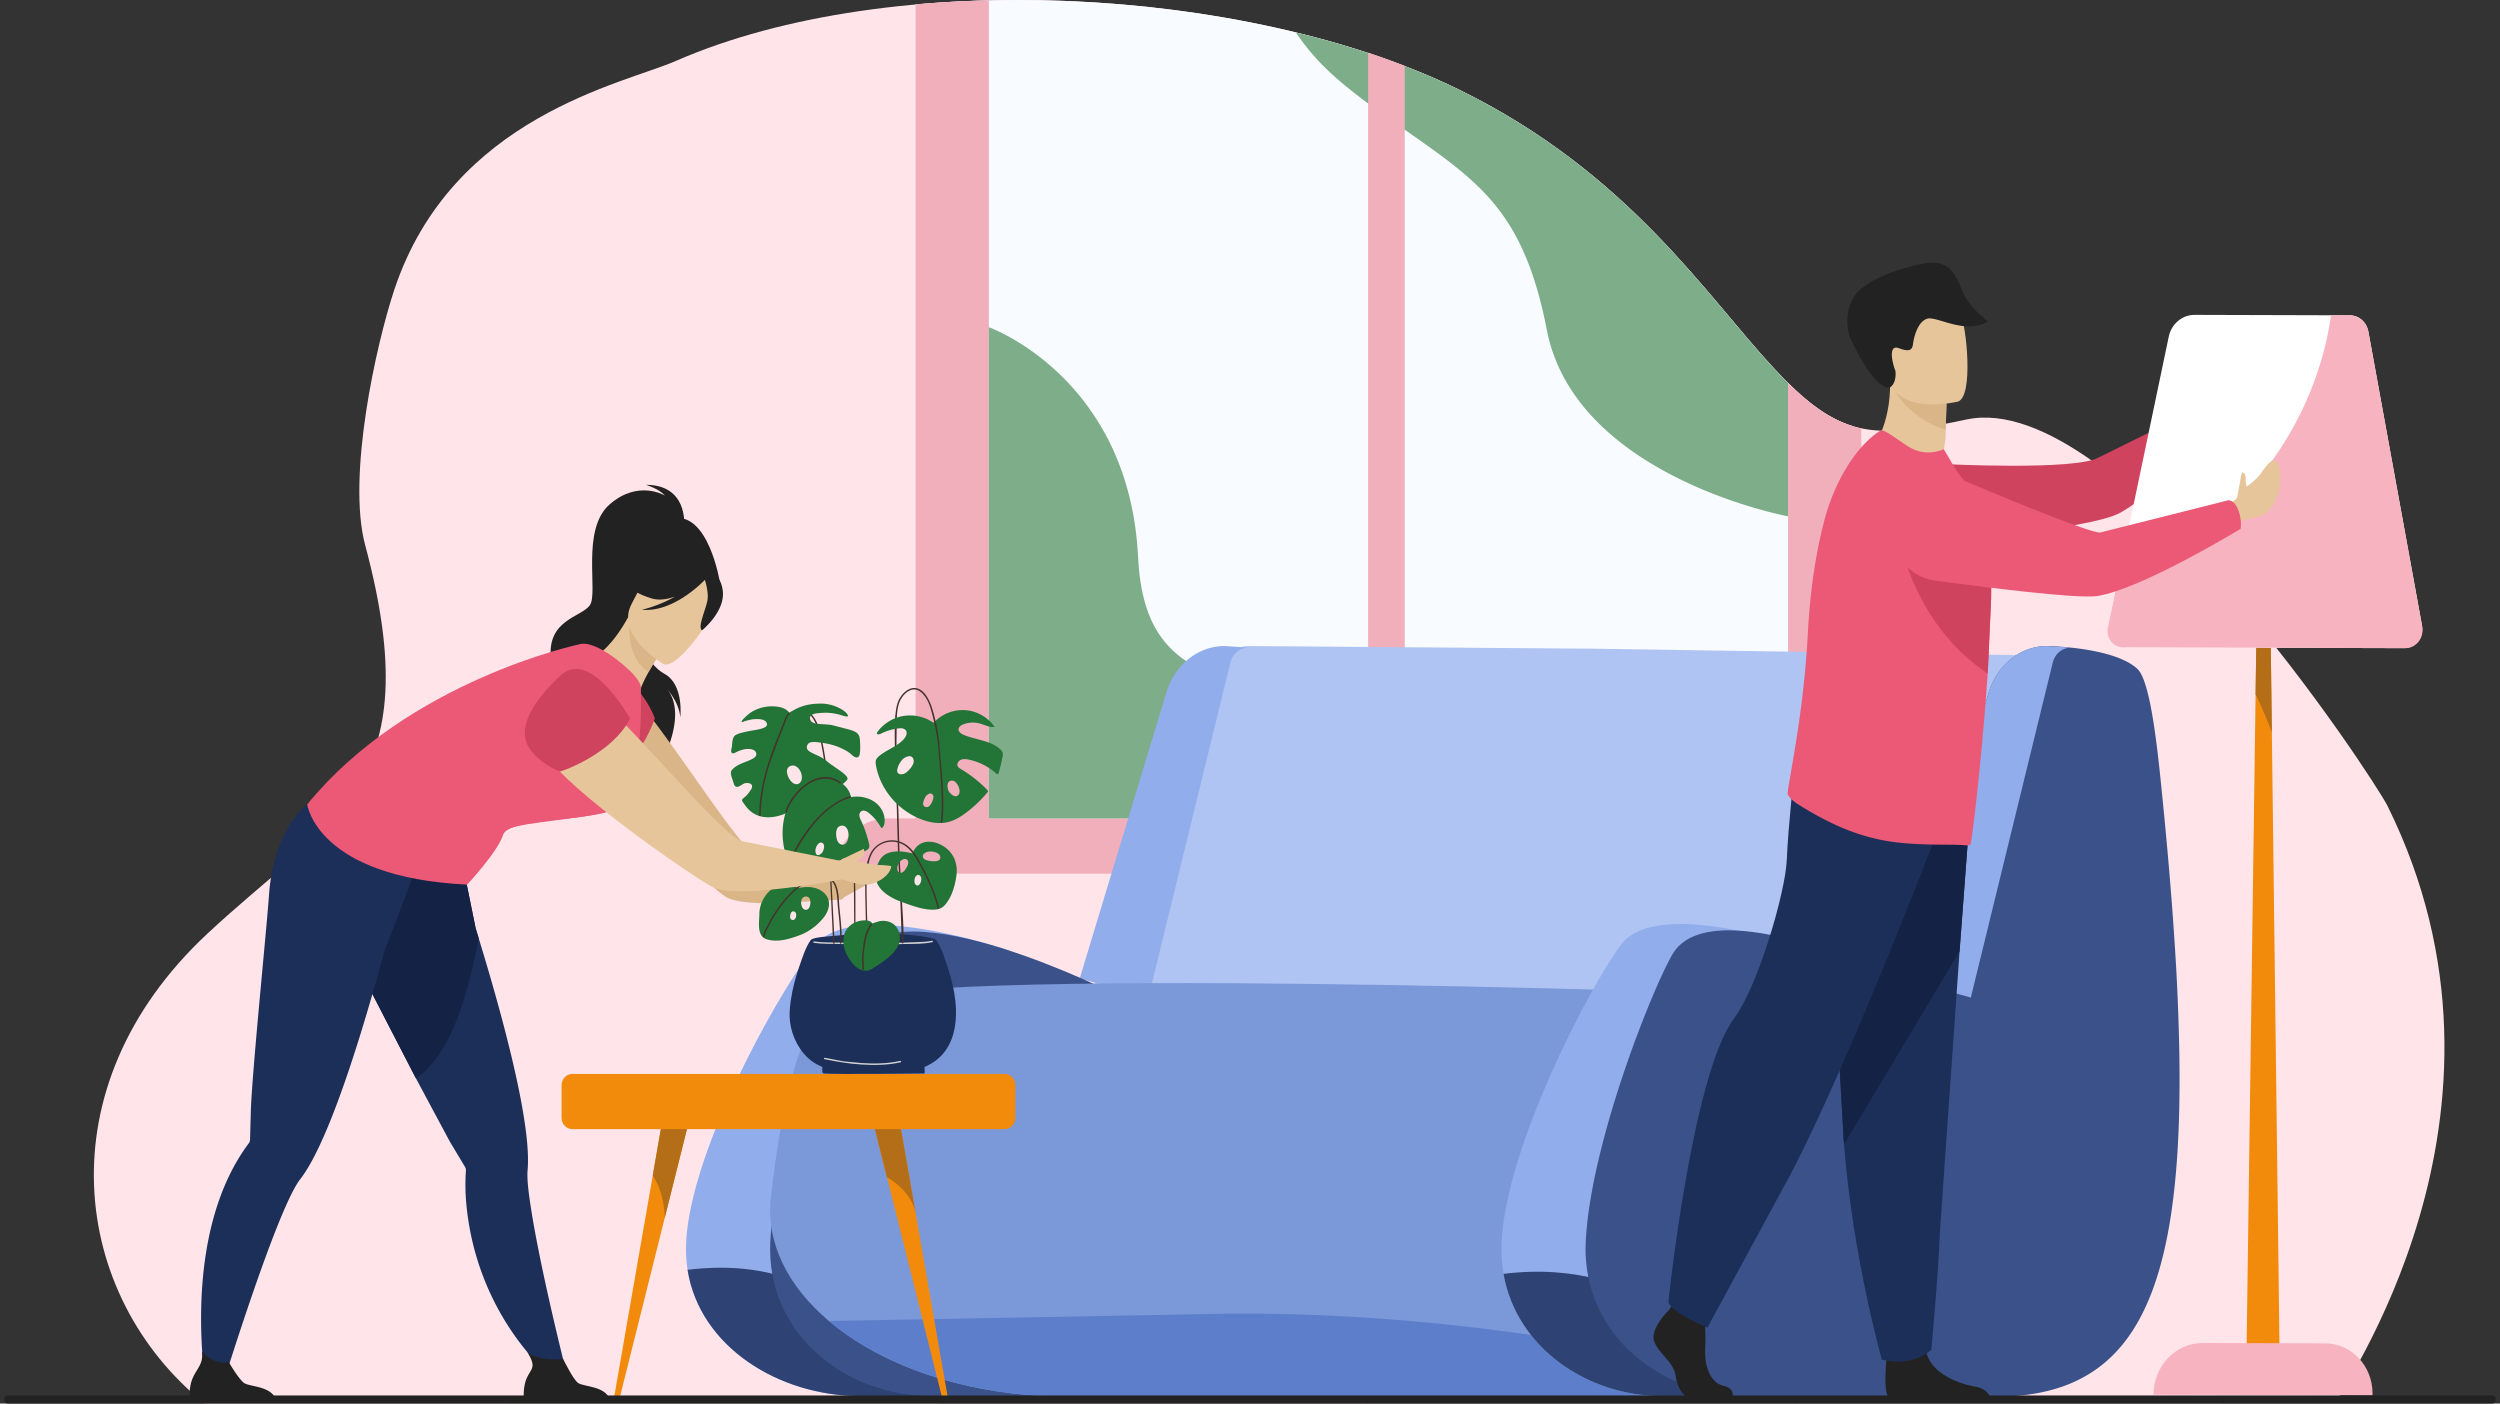 <svg xmlns="http://www.w3.org/2000/svg" width="285" height="160" fill="none" xmlns:v="https://vecta.io/nano"><rect width="100%" height="100%" fill="#333333" stroke="none"/><style><![CDATA[.B{fill:#e7c59b}.C{fill:#222}.D{fill:#45322c}.E{fill:#1c2f59}.F{fill:#227437}.G{fill:#d0435f}.H{fill:#f28b0c}.I{fill:#f1afbc}.J{fill:#92adeb}.K{fill:#b46e17}.L{fill:#d9b588}.M{fill:#eb5976}]]></style><g fill-rule="evenodd"><path d="M266.286 159.944l-242.985.038c-15.12-12.179-18.522-35.929.329-53.533 14.124-13.191 25.414-16.636 17.998-44.312-2.093-7.823 1.247-22.87 3.325-29.112C51.53 13.248 71.11 9.555 77.059 6.942c24.548-10.71 65.101-8.578 89.303 3.299 19.294 9.449 28.202 23.53 35.813 31.693 7.497 8.104 11.228 8.18 22.012 5.888 17.283-3.692 46.501 41.047 47.987 44.047 17.457 35.257-5.808 67.1-5.888 68.075z" fill="#ffe5ea"/><path d="M211.119 48.55c-2.881-.892-5.519-2.918-8.94-6.616-7.612-8.162-16.519-22.244-35.814-31.693-16.485-8.09-40.556-11.656-61.987-9.725v97.165h106.741V48.55z" fill="#f8fbff"/><path d="M112.731.04v95.024h-8.353V.49a133.16 133.16 0 0 1 7.669-.434l.684-.016zm99.458 48.799v46.225h-8.351V43.65c2.378 2.342 4.713 4.077 7.281 4.902.352.114.708.208 1.07.287z" class="I"/><path d="M147.731 3.697c2.866 4.266 6.222 6.734 12.411 11.083 8.477 5.975 13.569 9.285 16.2 22.843 3.258 16.768 27.496 21.236 27.496 21.236V43.654a53.718 53.718 0 0 1-1.66-1.721c-7.611-8.162-16.519-22.244-35.813-31.693-5.495-2.696-11.833-4.888-18.634-6.544z" fill="#7ead8a"/><path d="M219.138 99.596H95.264c-.016 0-.03-.015-.03-.032 0-3.46 2.656-6.264 5.933-6.264h112.066c3.278 0 5.935 2.805 5.935 6.264 0 .017-.014.032-.03.032z" class="I"/><path d="M112.729 37.301s16.014 5.686 17.016 26.25 20.042 7.726 21.295 29.749h-38.311V37.301z" fill="#7ead8a"/><path d="M160.142 7.51v87.554h-4.174V5.997a87.139 87.139 0 0 1 4.119 1.49l.013.005c.014.005.029.01.042.017z" class="I"/><path d="M123.108 120.291c.425 1.066 4.516 2.056 10.584 2.932l3.383.453c20.656 2.568 77.231 4.001 80.718 3.245 4.819-1.047 14.408-52.203 14.408-52.203l-50.655-.768-39.298-.3c-7.663 0-19.828 44.913-19.14 46.641z" fill="#afc4f3"/><path d="M130.923 113.725l9.292-37.998c.28-1.313 1.139-1.788 2.004-1.91l-2.632-.166c-2.999 0-5.664 2.13-6.626 5.297l-9.881 32.618c.198-.006 7.843 2.159 7.843 2.159zM78.385 144.76c1.383 8.793 10.422 14.391 19.693 14.391h18.364l-1.424-50.798s-17.533-6.032-21.933-.722c-3.856 4.651-14.311 23.068-14.861 33.967a15.3 15.3 0 0 0 .161 3.162z" class="J"/><path d="M78.385 144.759c1.383 8.793 10.422 14.392 19.693 14.392h9.008c-6.007-4.041-11.438-16.495-28.7-14.392z" fill="#2e4374"/><path d="M127.133 113.33s-24.773-12.551-29.464-4.353c-2.492 4.354-9.348 21.72-9.854 32.621-.492 10.59 8.752 17.553 18.259 17.553h16.887l4.172-45.821z" fill="#3a5289"/><path d="M94.494 150.594l.843.683c3.578 2.785 8.245 5 13.583 6.373 4.034 1.038 8.45 1.594 13.071 1.553l8.03.001h.108l38.011.012 21.788.007h.322l.001-.011 8.304-45.876s-96.146-3.508-103.909 1.171c-3.605 2.172-5.629 12.007-6.763 21.923-.603 5.279 1.955 10.234 6.61 14.164z" fill="#7b98d9"/><path d="M94.493 150.593l.843.684c3.579 2.785 8.245 4.999 13.583 6.373 4.035 1.038 8.451 1.593 13.071 1.552l8.03.002h.109l38.011.012 21.788.006.323-.01.757-4.175c-13.355-2.724-31.834-5.491-51.111-5.277l-45.404.833z" fill="#5d7fcb"/><path d="M171.405 145.22c1.489 8.527 9.66 13.931 18.037 13.931h16.887l-1.32-51.248s-16.113-5.582-20.16-.272c-3.546 4.652-13.161 23.068-13.667 33.967-.058 1.26.021 2.47.223 3.622z" class="J"/><path d="M171.404 145.22c1.489 8.527 9.66 13.931 18.037 13.931h13.514c-6.326-4.255-14.843-16.014-31.551-13.931z" fill="#2e4374"/><path d="M197.584 159.114l.38.025a23.64 23.64 0 0 0 1.072.029h16.887l.001-.008.975.012 5.239.056.835.006.303.003 4.188.009a28.236 28.236 0 0 0 4.175-.32c1.689-.264 3.237-.699 4.655-1.321a15.163 15.163 0 0 0 3.311-1.986c1.498-1.189 2.794-2.691 3.895-4.541.768-1.287 1.442-2.743 2.026-4.379.732-2.052 1.322-4.387 1.776-7.026.648-3.769 1.019-8.157 1.131-13.231.045-2.044.049-4.197.01-6.467a257.425 257.425 0 0 0-.489-11.778c-.371-5.943-.938-12.497-1.687-19.713-.684-6.59-1.473-11.197-2.619-12.246-1.692-1.548-5.22-2.171-7.675-2.42h-.003a32.482 32.482 0 0 0-2.631-.168c-2.999 0-5.664 2.138-6.627 5.314l-9.101 30.122c-.017.061-.036.122-.055.183l-.627 2.089-.098.319a56.997 56.997 0 0 0-.66-.293 97.616 97.616 0 0 0-2.927-1.233h-.001a92.715 92.715 0 0 0-1.716-.673 75.236 75.236 0 0 0-5.289-1.801 52.355 52.355 0 0 0-2.434-.663 38.249 38.249 0 0 0-3.077-.632l-.088-.014c-.119-.02-.237-.037-.354-.054-4.338-.631-8.1-.193-9.656 2.533-2.492 4.366-9.347 21.784-9.853 32.715-.469 10.08 7.834 16.884 16.808 17.552z" fill="#3a5289"/><path d="M224.674 113.725l9.294-37.998c.278-1.313 1.137-1.788 2.003-1.91l-2.632-.166c-3 0-5.665 2.13-6.627 5.297a18510.54 18510.54 0 0 0-9.879 32.618c.197-.006 7.841 2.159 7.841 2.159z" class="J"/><path d="M155.652 89.337l-.012.007z" fill="#ffb27d"/><path d="M250.448 47.637l1.117-1.423s.887-3.367 4.436-2.73c0 0 1.446.38.86 1.334s-.491.5-1.289 1.864-2.119 2.22-3.214 2.012l-1.222.302-.688-1.36z" class="B"/><path d="M252.217 47.33c-.747-1.072-.952-1.116-.952-1.116l-12.012 5.938c-2.631 1.514-17.656.751-17.656.751l-2.08 8.966s18.713-1.426 22.236-3.438c4.192-2.396 11.11-9.358 11.11-9.358s-.061-.9-.646-1.743z" class="G"/><path d="m258.692 59.374 1.213 97.547c.013 1.053-.793 1.911-1.788 1.908h-.156c-1.058-.004-1.908-.917-1.893-2.035l1.341-97.424 1.283.004z" class="H"/><path d="m270.467 159.07-24.972-.073c.009-3.266 2.524-5.906 5.618-5.897l13.967.041c2.984.009 5.396 2.569 5.387 5.719v.21z" fill="#f7b3c0"/><path d="m258.692 59.374.301 24.139c-.934-2.567-1.856-4.34-1.856-4.34l.273-19.803 1.282.004z" class="K"/><path d="m274.052 73.89-31.384-.091c-1.461-.005-2.545-1.433-2.229-2.938l6.798-32.482c.305-1.454 1.527-2.488 2.937-2.483l15.566.045 2.168.006c1.016.003 1.888.765 2.08 1.818l6.115 33.51c.248 1.36-.74 2.62-2.051 2.615z" fill="#fff"/><path d="m274.217 73.89-32.208-.094c-1.121-.003-1.954-1.1-1.711-2.256l1.111-5.309c19.589-8.388 23.539-24.531 24.332-30.29l2.115.006c1.047.003 1.945.788 2.144 1.873l6.134 33.625c.233 1.27-.692 2.45-1.917 2.446z" fill="#f7b3c0"/><path d="M213.383 51.186s3.303 4.136 7.507 2.406c0 0 .905-2.31.917-4.012l.008-.606.082-2.993h-.004l-6.422-2.564c.107 5.186-2.088 7.77-2.088 7.77z" class="B"/><path d="M216.097 44.654c.602 1.177 2.665 3.479 5.717 4.32l.083-2.993h-.004c-.172-.05-5.975-1.674-5.796-1.327z" class="L"/><path d="M223.202 45.782s-7.012 1.74-7.972-2.887-2.511-7.52 1.926-8.826 5.677.257 6.352 1.719 1.494 9.422-.306 9.994z" class="B"/><path d="M215.47 44.156c-.095.065-1.605.554-4.463-5.456-.448-.944-.754-2.985.292-4.788s4.753-3.222 7.834-3.839 3.82 1.213 4.547 3.053c.761 1.93 2.961 3.52 2.961 3.52-2.657 1.567-5.857-.674-6.965-.306s-1.501 2.213-1.583 2.804-.212 1.083-1.606.555-.63 2.085-.407 2.585c0 0 .19 1.331-.61 1.872zm-18.066 115.401h-4.247c-.891 0-1.88-.942-2.127-2.665s-2.078-2.663-2.475-4.073 1.633-3.396 1.633-3.396l.34-.46.353-.48 3.364.836.135 1.922a26.3 26.3 0 0 1 .014 2.465c-.1 1.881.499 3.906 2.081 4.272s.929 1.579.929 1.579zm29.562 0H215.71a1.018 1.018 0 0 1-.239-.074c-.752-.397-.516-3.434-.426-4.373l.03-.276s3.958-3.342 4.503-.783l.057.235v.002c.688 2.394 3.76 3.481 5.534 3.785 1.356.233 1.707 1.066 1.797 1.484z" class="C"/><path d="M224.698 91.026l-1.308 17.436-2.23 31.819c-.197 5.224-.99 13.581-.99 13.581s-1.879 1.986-5.64 1.149c0 0-3.352-11.929-4.309-24.552l-.045-.622L207.9 89.93l16.798 1.096z" class="E"/><path d="M224.698 91.026l-1.308 17.436-13.169 21.997-.045-.622L207.9 89.93l16.798 1.096z" fill="#142345"/><path d="M221.953 91.966s-10.835 28.675-17.961 42.152l-9.351 17.237s-4.082-1.723-4.453-2.899c0 0 2.725-26.016 7.497-32.358 2.695-3.584 5.863-14.338 6.01-18.099s.966-11.205.966-11.205l17.292 5.172z" class="E"/><path d="M226.986 68.273l-.359 8.009-.033.498a280.899 280.899 0 0 1-.389 5.168l-.184 2.012-.01.089a8.73 8.73 0 0 1-.059.758c-.592 6.351-1.212 11.367-1.327 11.445a.655.655 0 0 1-.462.124c-1.577-.21-6.283.168-10.136-.717-3.251-.724-6.052-2.097-9.018-3.947-.393-.246-1.291-.896-1.218-1.383.072-.535.205-1.307.373-2.278.584-3.378 1.593-9.188 1.938-15.987.066-1.267.164-2.517.29-3.747.331-3.204.861-6.247 1.572-8.95 1.32-5.022 3.978-8.775 6.414-10.28.318-.188 1.339.59 2.911 1.654 1.451.983 2.83 1.05 4.308.476l1.445 2.451c1.584 1.945 3.272 4.534 3.732 8.215a17.35 17.35 0 0 1 .089.868c.128 1.5.159 3.397.123 5.522z" class="M"/><path d="M226.986 68.273l-.359 8.008-.034.498c-9.01-5.953-10.398-16.848-10.398-16.848 4.433.205 7.955 1.28 10.668 2.82.128 1.499.159 3.396.123 5.522z" class="G"/><path d="M254.995 56.763c.138-.298.116-.617.253-1.19s.215-1.73.419-1.707.386.407.341.718c-.029.197.03.597.113.883.491-.316 1.284-1.006 1.579-1.449 1.195-1.787 1.875-2.107 2.192-.399.175.943.079 2.087-.506 3.455-.733 1.715-2.094 1.939-3.4 2.13-.359.053-1.273.727-1.273.727l-1.457-2.131s1.536-.6 1.739-1.037z" class="B"/><path d="M255.213 58.27c-.464-1.327-1.186-1.24-1.186-1.24l-14.598 3.675c-1.203.151-14.426-5.45-14.426-5.45s-5.204-2.467-7.643-.215c-2.118 1.957-2.216 4.435-1.72 6.517.591 2.48 2.579 4.313 4.983 4.636 5.395.725 16.158 2.09 18.414 1.76 5.021-.739 16.399-7.672 16.399-7.672s.142-.97-.223-2.011z" class="M"/><path d="M77.99 59.755s.39-4.487-4.36-4.487c0 0 1.44.411 2.184 1.236 0 0-3.03-1.878-6.326 1.007s-1.248 10.12-2.25 11.493-4.906 1.648-4.429 6.09 12.389 10.004 11.624 13.679c0 0 4.668-7.245 1.33-10.55 0 0 1.627 1.617 1.793 3.54 0 0 .441-3.754-1.822-4.955-2.003-1.063-3.643-4.95-3.47-5.644s5.725-11.41 5.725-11.41z" class="C"/><path d="m99.605 128.18 1.505 6.019.002.001 6.266 25.049h.659l-3.622-20.782c-.002-.02-.009-.041-.012-.064l-1.792-10.278-3.006.055z" class="H"/><path d="m99.605 128.18 1.505 6.019.002.001c.087.045 2.827 1.54 3.291 4.203l-1.792-10.278-3.006.055z" class="K"/><path d="M70.015 159.249h.659l5.105-20.405v-.004l1.16-4.64.002-.001 1.505-6.019-3.006-.055-1.791 10.278-.013.064-3.621 20.782z" class="H"/><path d="M74.415 134.002c.555.852 1.32 2.455 1.364 4.838l1.161-4.64.002-.001 1.505-6.019-3.007-.055-1.025 5.877z" class="K"/><path d="M65.233 128.718h49.309c.668 0 1.214-.576 1.214-1.281v-3.726c0-.705-.546-1.281-1.214-1.281H65.233c-.667 0-1.214.576-1.214 1.281v3.726c0 .705.547 1.281 1.214 1.281z" class="H"/><path d="M99.636 100.384l-3.267 1.826a1.17 1.17 0 0 0-.383.342l-7.86.443c-2.373-.001-4.478-.19-5.407-.763-.785-.482-4.778-3.994-8.622-7.81-1.843-1.83-3.651-3.728-5.054-5.394-1.278-1.517-2.22-2.84-2.547-3.747a4.18 4.18 0 0 1-.25-1.51c.001-.197.017-.395.047-.59a4.405 4.405 0 0 1 1.034-2.277 4.24 4.24 0 0 1 1.218-.947 4.107 4.107 0 0 1 3.115-.28 3.85 3.85 0 0 1 .822.361c.449.26.864.618 1.226 1.076a85.33 85.33 0 0 1 1.43 1.882 228.191 228.191 0 0 1 2.799 3.88c3.582 5.06 7.242 10.395 8.445 10.801 1.47.496 13.254 2.707 13.254 2.707z" class="L"/><path d="M72.624 78.555s1.392 1.53 2.029 3.36c0 0-2.222 6.736-7.415 7.58 0 0 4.109-10.943 5.386-10.94z" class="G"/><path d="M76.647 59.124c.064-.274-5.627 2.715-5.915 3.053-2.669 3.125-1.908 7.203-.38 7.243.979.025.789 1.744.789 1.744l10.91-4.873s-1.313-8.087-5.404-7.167z" class="C"/><path d="M64.65 156.779l-2.361-.366s-7.939-6.661-9.121-19.088a23.478 23.478 0 0 1-.056-3.843.704.704 0 0 0-.083-.424l-.002-.004-1.743-2.907-3.878-7.234-7.338-14.21c-3.642-6.696-1.887-11.197-1.887-11.197s10.162-1.061 12.946-3.632l1.002 1.632 2.098 10.337.33 1.068c1.738 5.661 3.736 12.738 4.826 18.5.612 3.244.937 6.068.762 7.993-.06.66.013 1.675.18 2.928.984 7.384 4.325 20.447 4.325 20.447z" class="E"/><path d="M69.603 159.932h-9.85s-.237-1.585.278-2.787c.493-1.154 1.195-1.191.09-2.999.625.68 2.637.961 4.062.759.174.299 1.125 2.302 1.708 2.744.643.489 3.514.314 3.712 2.283z" class="C"/><path d="M54.558 106.911c-.861 5.01-2.893 13.349-7.152 16.002l-7.338-14.21c-3.642-6.696-1.887-11.197-1.887-11.197s10.162-1.061 12.946-3.632l1.002 1.632 2.098 10.337.33 1.068z" fill="#142345"/><path d="M47.649 98.28l.033-1.945c-3.67.488-12.657-4.632-12.657-4.632s-3.84 2.697-4.365 10.398c-.257 3.758-1.88 19.653-2.06 24.4l-.095 3.439.001.004a.695.695 0 0 1-.156.401 22.336 22.336 0 0 0-1.989 3.218c-5.601 11.002-2.672 25.952-2.672 25.952l1.3-.349s4.737-15.498 7.832-22.201c.525-1.137 1.003-2.022 1.402-2.533 1.164-1.493 2.39-4.028 3.6-7.077 2.287-5.766 4.507-13.375 6.09-19.267.112.022 3.736-9.808 3.736-9.808z" class="E"/><path d="M69.128 85.298c-6-1.454-2.167-10.356-1.82-10.2.832-.178 2.658-1.72 4.292-4.73l.22.203 3.686 3.411s-.852 1.327-1.569 2.626c-.56 1.018-1.036 2.02-.96 2.364.296.247-2.248 6.714-3.849 6.326z" class="B"/><path d="M75.506 73.984l-1.569 2.626c-2.291-1.492-2.293-4.486-2.117-6.038l3.686 3.412z" class="L"/><path d="M75.61 75.692s-5.564-3.268-3.583-6.895 2.598-6.49 6.234-4.557 3.564 3.734 3.182 5.114-4.335 7.095-5.833 6.338z" class="B"/><path d="M82.383 67.239c-.255-1.61-1.03-1.764-1.57-1.657-2.055-3.587-6.16-3.904-6.16-3.904a95.473 95.473 0 0 1-3.637 4.498s.646 1.268 3.306 2.053c.813.24 1.735.095 2.624-.221-1.845 1.086-3.775 1.502-3.775 1.502 3.505.339 6.84-3.045 7.186-3.407.162.525.446 1.622.276 2.425-.23 1.09-1.148 3.066-.588 3.322 0 0 2.72-2.197 2.338-4.611zM31.521 159.932h-9.85s-.237-1.585.278-2.787c.493-1.154 1.265-1.679 1.08-3.074.626.679 1.646 1.442 3.07 1.24.175.298 1.127 1.896 1.71 2.338.643.489 3.514.315 3.712 2.283z" class="C"/><g class="M"><path d="M69.835 92.356c-1.268.467-3.047.722-4.867.93-2.59.3-5.264.503-6.665 1.093-.511.215-.853.481-.96.82-.607 1.927-4.087 5.647-4.087 5.647-17.153-.825-18.232-9.143-18.232-9.143 11.54-14.166 31.08-18.267 31.08-18.267s1.396-.625 4.911 2.324c2.346 1.969 2.037 2.724 2.037 2.724s.512 12.498-3.217 13.872z"/><path d="M69.223 92.545c-2.585.738-9.519 1.245-10.92 1.834-.572-9.03 4.81-14.694 4.81-14.694s5.543 9.442 6.11 12.86z"/></g><path d="M108.909 114.077c-.133-1.241-.439-2.458-.827-3.646-.353-1.078-.693-2.309-1.354-3.256-.132-.188-.527-.218-.735-.266-1.17-.274-2.377-.337-3.574-.418-2.823-.193-5.642.021-8.452.297-.293.032-1.376.133-1.552.387-.585.838-.913 1.908-1.245 2.859-.46 1.314-.827 2.66-1.021 4.035-.082.581-.144 1.168-.133 1.756.034 1.73.793 3.549 2.077 4.771.425.406.918.703 1.455.949l.194.086v.508c0 .074.062.205.135.236 1.473.123 11.514 0 11.514 0 .041-.117.015-.421.009-.542-.001-.026-.025-.191.001-.202l.194-.086c3.013-1.375 3.635-4.496 3.314-7.468z" class="E"/><path d="M93.992 120.747c1.408.287 2.8.521 4.237.609 1.486.09 2.995.074 4.447-.257.108-.024.062-.185-.045-.16-1.436.328-2.933.339-4.402.251l-2.085-.199-2.107-.403c-.108-.023-.154.137-.045.159zm-1.216-13.267c1.066.163 2.168.103 3.244.143l3.564.066 3.621-.072c1.013-.025 2.101.015 3.092-.214.107-.024.062-.184-.047-.16-.512.118-1.044.135-1.57.154l-1.588.057-3.508.069-3.454-.061c-1.094-.039-2.224.023-3.309-.142-.108-.016-.154.144-.045.16z" fill="#d3d3d3"/><path d="M90.595 81.43a1.332 1.332 0 0 1 1.215-.25c.451.132.736.507.962.886.432.727.6 1.568.772 2.38.411 1.937.663 3.91.686 5.889l-.021 1.36.054 1.495.132 2.832.296 5.374.286 6.109c.004.107.176.107.172 0l-.582-11.483-.138-2.992-.034-3.063c-.052-2.02-.34-4.03-.78-6.005-.2-.896-.458-1.833-1.104-2.535-.528-.575-1.441-.607-2.037-.114-.085.07.038.187.121.117z" class="D"/><path d="M91.184 89.243c-.407.378-.902.012-1.135-.345-.182-.279-.33-.616-.337-.95-.014-.596.648-.876 1.126-.521a1.46 1.46 0 0 1 .535.852c.065.325.079.715-.19.964zm6.876-4.29c-.013-.33 0-.68-.104-.997-.169-.506-.692-.652-1.165-.792l-1.89-.488a2.153 2.153 0 0 0-.271-.05 3.845 3.845 0 0 0-.287-.024c-.721-.095-1.978.06-2.004-.738 0-.526.798-.545 1.18-.582a5.81 5.81 0 0 1 1.77.093l.182.04.179.041c.28.067.568.209.858.22.185.007.202-.048.115-.202a1.259 1.259 0 0 0-.3-.346 3.744 3.744 0 0 0-.645-.408 4.601 4.601 0 0 0-2.18-.509c-.641.01-1.255.067-1.87.254a6.18 6.18 0 0 0-.873.343c-.072.035-.802.427-.786.451a1.1 1.1 0 0 0-.13-.17c-.429-.44-1.105-.545-1.703-.564a4.404 4.404 0 0 0-2.633.756c-.116.078-1.159.942-.911 1.03.09.03.238-.084.323-.107l.363-.092.263-.064a2.85 2.85 0 0 1 .548-.067l.26-.007c.52.006 1.034.14 1.087.572.036.288-.348.456-.847.577l-.311.066-.821.142-.273.054c-.44.109-.96.186-1.347.428-.33.205-.355.812-.39 1.168a5.15 5.15 0 0 0-.013.164c-.03.162-.161.547-.008.679.168.144.419-.04.574-.111a4.08 4.08 0 0 1 .693-.254c.43-.11 1.287-.173 1.494.338a.459.459 0 0 1-.027.396c-.078.136-.219.225-.358.303-.768.426-1.738.569-2.334 1.25a.525.525 0 0 0-.129.216c-.086.36.19.926.283 1.272.049.187.114.4.328.459.294.08.68-.326.962-.399a.918.918 0 0 1 .621.045c.268.131.239.402.111.624a4.46 4.46 0 0 1-.611.787c-.101.109-.407.306-.442.444-.031.12.24.45.308.547.555.808 1.329 1.334 2.345 1.416.913.075 1.793-.172 2.6-.546.93-.43 1.959-.658 2.863-1.136l1.783-1.024c.597-.33 1.19-.688 1.685-1.154.123-.116.41-.325.44-.497.05-.316-.673-.81-.889-.97l-1.113-.77c-.357-.294-.701-.573-1.116-.79-.428-.224-.888-.38-1.289-.652a.757.757 0 0 1-.165-.194c-.08-.14-.091-.303.002-.496.214-.464.909-.334 1.402-.281l.202.024c.824.111 1.618.311 2.362.677.309.152.622.322.892.53.225.175.42.43.726.467.428.051.401-.567.431-.876l.006-.232-.007-.284z" class="F"/><path d="M86.725 92.953c.007-2.09.444-4.143 1.092-6.13l1.067-2.884.525-1.305c.157-.43.306-.883.604-1.244.067-.083-.053-.201-.123-.118-.254.31-.407.674-.546 1.043l-.529 1.342a46.286 46.286 0 0 0-1.132 3.024c-.67 2.032-1.123 4.134-1.13 6.272-.001.107.171.107.172 0zm15.342-11.335c-.133 1.693-.034 3.409-.03 5.106l.185 5.064.144 5.252.255 5.23.19 5.206c-.005.107.168.107.172 0 .066-1.513-.052-3.042-.148-4.553l-.279-5.226-.133-5.254-.212-5.079-.011-2.88.04-2.866c.008-.107-.165-.106-.173 0z" class="D"/><path d="M107.094 98.012c-.313.318-1.252.134-1.558.017-.314-.12-.493-.494-.164-.724.378-.43 1.778-.245 1.822.403a.377.377 0 0 1-.1.304zm-2.121 2.53c-.096.289-.311.511-.545.349s-.201-.585-.123-.817c.065-.196.321-.464.54-.265.203.133.218.463.128.733zm-1.583-1.712c-.139.253-.384.676-.731.67-.441-.006-.408-.622-.297-.891.094-.228.269-.463.488-.592.135-.08.327-.126.476-.059s.226.249.215.412a1.15 1.15 0 0 1-.151.46zm4.744-1.902c-.978-.977-2.831-1.487-3.8-.208-.064.08-.124.167-.178.262a2.31 2.31 0 0 0-.145.31c-.035 0-2.766-.86-3.704.731-.66 1.12-.744 2.42.193 3.419.647.689 1.573 1.13 2.465 1.447 1.149.408 2.564.944 3.808.788a1.66 1.66 0 0 0 .217-.045c.545-.151.838-.534 1.174-1.081.496-.805.784-1.963.885-2.885.109-.995-.185-2.01-.915-2.738zm1.233-6.513c-.05.196-.214.363-.435.357-.284-.007-.565-.278-.717-.485-.263-.36-.359-1.343.346-1.293.216.015.38.161.503.32.222.29.395.74.303 1.1zm-2.969.555c-.051.359-.457 1.345-1.023.953-.329-.227.012-.904.167-1.141s.591-.493.804-.167c.069.106.068.235.052.355zm-2.377-3.72c-.171.315-.458.602-.677.786-.461.386-1.224.332-1.034-.414a2.39 2.39 0 0 1 .602-1.065c.246-.254.907-.56 1.158-.14.158.262.1.558-.049.833zm10.287-1.412c-.044-.186-.181-.337-.328-.465-1.099-.965-2.739-1.023-4.105-1.593-.292-.122-.615-.333-.603-.641.012-.274.29-.462.554-.565a2.99 2.99 0 0 1 1.836-.105c.574.152 1.129.479 1.719.4-.73-1.095-2.018-1.826-3.365-1.912a4.54 4.54 0 0 0-3.232 1.1l-.209.197c-.046.048-.086.113-.143.12a.108.108 0 0 1-.066-.02l-.531-.307a4.749 4.749 0 0 0-2.83-.429c-1.198.195-2.301.875-2.986 1.841-.028.04-.055.082-.056.129 0 .17.274.145.43.066a6.117 6.117 0 0 1 1.997-.613c.308-.04.674-.033.863.205.221.278.056.685-.171.958-.734.886-1.961 1.234-2.85 1.976-.144.118-.282.253-.352.422-.087.21-.057.447-.017.671.481 2.696 2.487 5.09 5.119 6.113.965.375 2.038.574 3.05.34.823-.19 1.55-.653 2.212-1.161a14.677 14.677 0 0 0 2.273-2.17c.055-.066.112-.142.1-.225-.01-.06-.055-.108-.099-.153-.879-.9-1.88-1.69-2.971-2.34-.136-.08-.279-.165-.356-.3-.152-.27.05-.629.342-.756s.63-.085.943-.018a6.725 6.725 0 0 1 3.079 1.569c.056.05.133.106.203.076.051-.022.073-.08.088-.133a17.94 17.94 0 0 0 .444-1.852c.026-.14.05-.286.018-.425z" class="F"/><path d="M96.61 91.516c.394 1.036.52 2.132.588 3.226l.121 3.432.058 6.969-.021 2.362c0 .107.172.107.172 0l-.013-5.488-.13-7.025c-.068-1.19-.18-2.392-.608-3.52-.039-.098-.206-.055-.167.044z" class="D"/><path d="M95.922 96.273c-.44-.105-.55-.638-.594-1.007-.029-.251-.009-.54.097-.773a.62.62 0 0 1 1.03-.166c.198.216.267.539.276.82.014.438-.167 1.281-.81 1.126zm-1.975.306c-.017.192-.092.391-.16.525-.114.224-.586.588-.758.221-.17-.36-.015-.847.258-1.135.12-.127.31-.185.47-.088.166.1.207.285.19.477zm5.791-5.134c-.763-.553-1.777-.73-2.72-.584l-.01.002c-.166-.964-1.004-1.753-1.98-2.017s-2.05-.05-2.92.45c-2.263 1.305-3.063 4.002-2.863 6.411l.08.648c.094.57.261 1.16.675 1.579.607.615 1.58.716 2.46.682 2.13-.082 4.202-.727 6.134-1.595.188-.084.39-.186.472-.369.07-.156.035-.334-.003-.5a13.121 13.121 0 0 0-.898-2.598c-.086-.181-.175-.366-.192-.564s.057-.418.234-.519c.272-.156.613.026.856.223a5.477 5.477 0 0 1 1.312 1.547c.071.126.115.213.251.075.118-.119.17-.292.197-.45.15-.912-.319-1.866-1.084-2.42z" class="F"/><path d="M89.697 92.575c.18-.63.547-1.213.943-1.739.415-.549.915-1.064 1.506-1.441 1.068-.682 2.495-.918 3.557-.096.086.067.208-.05.122-.117-2.457-1.903-5.648 1.093-6.294 3.35-.029.102.137.146.166.043zm.59 5.388c.306-.739.708-1.422 1.134-2.105.44-.708.92-1.393 1.465-2.03 1.05-1.23 2.433-2.422 4.047-2.898.105-.03.06-.19-.046-.16-.804.237-1.59.694-2.256 1.181a11.108 11.108 0 0 0-1.867 1.76c-1.068 1.25-2.02 2.705-2.643 4.208-.042.1.125.142.166.044zm17.127-4.251c.204-1.497.117-2.983.034-4.484l-.383-4.707c-.184-1.332-.438-2.701-.872-3.98-.299-.885-1.027-2.332-2.231-2.083-.586.121-1.069.617-1.364 1.094-.389.625-.459 1.355-.531 2.065-.01.106.162.105.172 0 .066-.643.125-1.305.45-1.884.268-.479.742-.998 1.319-1.114.7-.142 1.249.462 1.569.979.299.481.477 1.02.622 1.561a26.94 26.94 0 0 1 .76 3.883l.314 4.132c.084 1.518.175 3.023-.032 4.538-.014.105.158.104.173 0z" class="D"/><path d="M92.377 103.017c-.032.276-.15.702-.514.698-.395-.004-.517-.479-.534-.779-.02-.346.121-.712.528-.732.466-.023.561.457.52.813zm-1.628 1.485c-.06.248-.24.457-.485.355-.201-.083-.213-.33-.181-.509.04-.222.167-.579.497-.412.18.092.222.344.17.566zm2.73-3.044c-1.079-.606-2.499-.204-2.503-.203-.03.009-.347-.23-.392-.252a2.163 2.163 0 0 0-1.176-.196c-1.72.191-2.83 1.841-2.84 3.409-.004.899-.334 2.494.84 2.864 1.24.391 2.62-.04 3.782-.476 1.06-.396 2.061-1.164 2.736-2.041.837-1.086.836-2.385-.447-3.105z" class="F"/><path d="M95.925 107.506c.079-1.277-.075-2.574-.21-3.842-.098-.915-.043-1.923-.419-2.786-.148-.34-.382-.652-.73-.824-.552-.273-1.205-.122-1.769.046-1.343.404-2.44 1.372-3.318 2.398a15.445 15.445 0 0 0-1.466 2.049c-.235.386-.422.793-.637 1.189-.174.319-.328.639-.392.999-.018.104.148.15.166.044a2.92 2.92 0 0 1 .324-.87l.503-.964a14.54 14.54 0 0 1 1.186-1.788c.81-1.057 1.805-2.08 3.05-2.656.331-.154.68-.27 1.04-.343.353-.07.703-.141 1.055-.029.437.14.71.5.866.902.308.797.27 1.692.358 2.528.135 1.304.301 2.634.221 3.947-.006.107.166.107.172 0zm3.017.092l.021-.76-.065-1.177a80.555 80.555 0 0 1-.077-2.408c-.026-1.575-.11-3.202.196-4.757.124-.63.34-1.274.794-1.758.501-.533 1.25-.819 1.991-.78 1.614.087 2.401 1.443 3.066 2.67.847 1.557 1.611 3.169 2.016 4.893.024.104.19.06.166-.044-.383-1.633-1.089-3.172-1.882-4.654-.645-1.204-1.321-2.573-2.802-2.945a2.757 2.757 0 0 0-3.217 1.581c-.62 1.42-.513 3.089-.51 4.593l.13 5.546c0 .107.172.107.173 0z" class="D"/><path d="M99.44 105.292c-.187-.431-.892-.396-1.275-.339a2.465 2.465 0 0 0-1.415.717c-.86.901-.703 2.22-.172 3.24.523 1.005 1.653 2.323 2.913 1.497 1.044-.683 2.278-1.412 2.863-2.54.478-.923.205-2.219-.795-2.701a2.102 2.102 0 0 0-1.318-.145c-.068.015-.816.237-.802.271z" class="F"/><path d="M99.284 105.319c-.49.667-.758 1.511-.854 2.317l-.16 1.436c-.014.484.052.969.051 1.45 0 .107.172.107.172 0l-.052-1.307c-.002-.462.085-.918.14-1.376.099-.854.33-1.725.851-2.437.064-.088-.085-.171-.148-.083z" class="D"/><path d="M65.077 77.406s-4.912 4.532-2.885 8.476 17.497 14.571 19.187 15.316c3.077 1.355 15.517-1.118 15.517-1.118l-.993-1.92-11.3-2.262c-2.515-.475-16.888-18.585-19.526-18.492z" class="B"/><path d="M63.818 87.948c.07.072 6.01-1.998 8.006-6.033 0 0-4.483-8.127-7.94-4.898s-4.829 6.137-3.646 8.097 3.58 2.834 3.58 2.834z" class="G"/><g class="B"><path d="M101.613 98.77c-.117.696-.755 1.44-2.035 1.935-.493.189-1.135.165-1.771.047-1.298-.239-2.583-.868-2.583-.868.192-.86.296-1.517.65-1.844.18-.168.423-.248.775-.229 0 0 2.44.794 3.3.791.644-.001 1.679.08 1.664.168z"/><path d="M96.114 97.89l2.365-1.128s.179.582-.144.901c-.286.284-1.496 1.076-1.496 1.076l-.725-.848z"/></g><path d="M284.128 160H.872a.384.384 0 0 1-.372-.393v-.133c0-.217.167-.394.372-.394h283.256c.204 0 .372.177.372.394v.133c0 .216-.168.393-.372.393z" class="C"/></g></svg>
